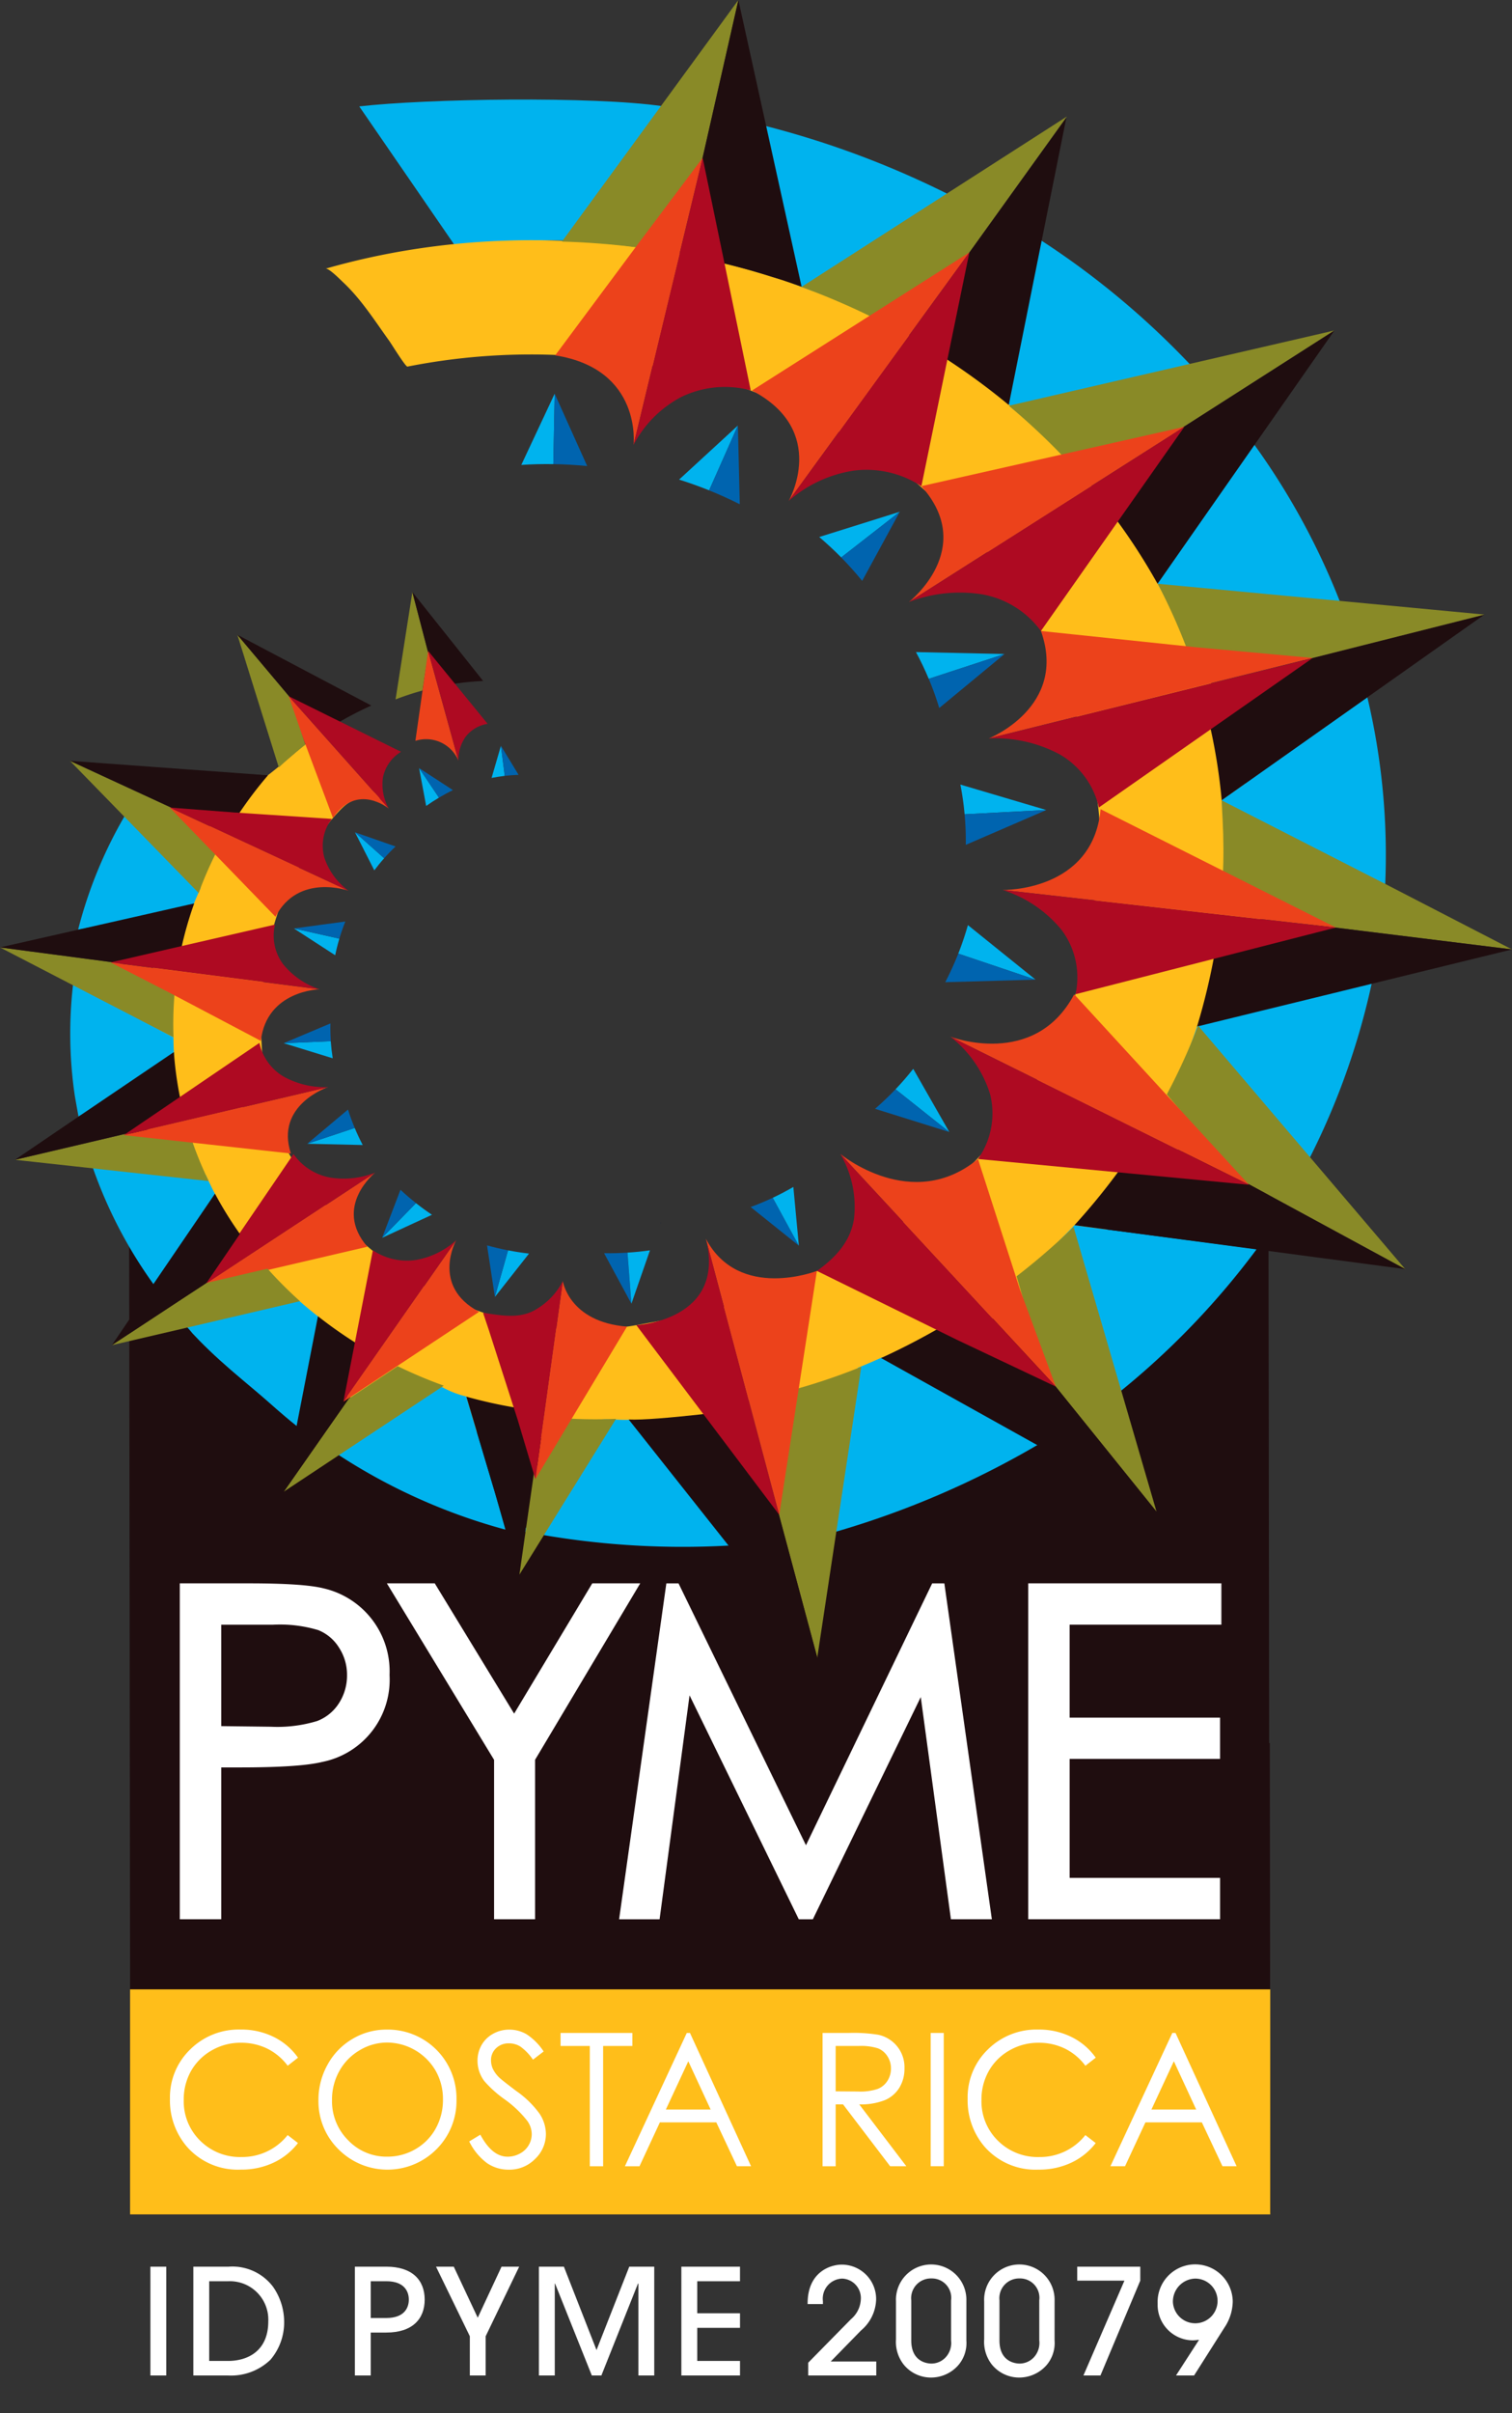 <svg id="Capa_1" data-name="Capa 1" xmlns="http://www.w3.org/2000/svg" viewBox="0 0 198.589 316.826">
  <rect x="0" y="0" width="198.589" height="316.826" fill="#333333" stroke="none"/>
  <defs>
    <style>
      .cls-1 {
        fill: #00b3ee;
      }

      .cls-2 {
        fill: #1f0d0f;
      }

      .cls-3 {
        fill: #ffbe1a;
      }

      .cls-4 {
        fill: #fff;
      }

      .cls-5 {
        fill: #002d7e;
      }

      .cls-6 {
        fill: #0064af;
      }

      .cls-7 {
        fill: #898a27;
      }

      .cls-8 {
        fill: #ec421b;
      }

      .cls-9 {
        fill: #ae0a22;
      }
    </style>
  </defs>
  <title>cb7b6f32-de95-40d3-8ae4-aef8c59ca6c1</title>
  <g>
    <path class="cls-1" d="M75.15,31.6,87.042,13.944c-9.14-1.335-31.054-.987-39.856.026L59.833,32.364l12.4-.826C73.2,31.54,74.175,31.561,75.15,31.6Z"/>
    <path class="cls-2" d="M166.694,228.844l-.108-84.586-3.566.006c-14.072,14-43.922,32.974-74.457,33.012s-53.947-18.864-68.055-32.827l-3.567,0,.107,84.587.028,23.778.009,4.874.005,5.018.037,28.009,149.73-.2-.037-28.01-.006-5.014-.035-28.655Z"/>
    <rect class="cls-3" x="17.084" y="261.171" width="149.754" height="29.547"/>
    <g>
      <path class="cls-4" d="M39.14,270.143,37.785,271.2a7.5,7.5,0,0,0-2.7-2.257,7.8,7.8,0,0,0-3.46-.762,7.5,7.5,0,0,0-3.808,1,7.191,7.191,0,0,0-2.722,2.7,7.6,7.6,0,0,0-.962,3.815,7.232,7.232,0,0,0,2.157,5.342,7.409,7.409,0,0,0,5.445,2.145,7.606,7.606,0,0,0,6.046-2.882l1.356,1.048a8.7,8.7,0,0,1-3.211,2.575,9.861,9.861,0,0,1-4.3.912,8.869,8.869,0,0,1-7.12-3.058,9.33,9.33,0,0,1-2.185-6.239,8.741,8.741,0,0,1,2.648-6.467,9.045,9.045,0,0,1,6.64-2.624,9.583,9.583,0,0,1,4.346.971A8.453,8.453,0,0,1,39.14,270.143Z"/>
      <path class="cls-4" d="M50.781,266.454a9.022,9.022,0,0,1,9.174,9.188,8.948,8.948,0,0,1-2.627,6.52,9.076,9.076,0,0,1-12.864.014,8.841,8.841,0,0,1-2.638-6.453,9.443,9.443,0,0,1,1.2-4.671,8.792,8.792,0,0,1,3.27-3.375A8.659,8.659,0,0,1,50.781,266.454Zm.079,1.7a7,7,0,0,0-3.622,1.013,7.19,7.19,0,0,0-2.667,2.725,7.656,7.656,0,0,0-.964,3.825,7.221,7.221,0,0,0,2.126,5.272,6.954,6.954,0,0,0,5.127,2.148,7.29,7.29,0,0,0,3.706-.988,7.053,7.053,0,0,0,2.657-2.7,7.7,7.7,0,0,0,.957-3.815,7.514,7.514,0,0,0-.957-3.77,7.43,7.43,0,0,0-6.364-3.71Z"/>
      <path class="cls-4" d="M61.629,281.138l1.46-.887q1.546,2.887,3.569,2.889a3.325,3.325,0,0,0,1.624-.412,2.893,2.893,0,0,0,1.557-2.564,3.012,3.012,0,0,0-.585-1.726,14.257,14.257,0,0,0-2.949-2.81,15.11,15.11,0,0,1-2.678-2.393,4.414,4.414,0,0,1-.91-2.673,4.113,4.113,0,0,1,.538-2.086A3.868,3.868,0,0,1,64.77,267a4.276,4.276,0,0,1,2.124-.541,4.465,4.465,0,0,1,2.274.611,7.8,7.8,0,0,1,2.236,2.257L70,270.405a6.8,6.8,0,0,0-1.656-1.726,2.8,2.8,0,0,0-1.492-.42,2.349,2.349,0,0,0-1.7.644,2.132,2.132,0,0,0-.662,1.582,2.776,2.776,0,0,0,.234,1.107,4.057,4.057,0,0,0,.856,1.167q.341.331,2.22,1.751A12.759,12.759,0,0,1,70.87,277.5a4.9,4.9,0,0,1,.83,2.631,4.509,4.509,0,0,1-1.422,3.309,4.733,4.733,0,0,1-3.457,1.405,5,5,0,0,1-2.839-.85A7.8,7.8,0,0,1,61.629,281.138Z"/>
      <path class="cls-4" d="M73.626,268.605v-1.711h9.43v1.711H79.217V284.4h-1.75V268.605Z"/>
      <path class="cls-4" d="M90.622,266.894l8.023,17.5H96.79l-2.708-5.758H86.669L83.991,284.4H82.075l8.126-17.5Zm-.219,3.717-2.949,6.341h5.884Z"/>
      <path class="cls-4" d="M108.036,266.894h3.426a20.552,20.552,0,0,1,3.883.237,4.35,4.35,0,0,1,3.45,4.419,4.73,4.73,0,0,1-.66,2.516,4.138,4.138,0,0,1-1.89,1.639,8.491,8.491,0,0,1-3.39.566l6.185,8.126h-2.125l-6.189-8.126h-.969V284.4h-1.721Zm1.721,1.711v5.954l2.961.024a7.188,7.188,0,0,0,2.547-.336,2.656,2.656,0,0,0,1.293-1.065,2.992,2.992,0,0,0,.463-1.635,2.861,2.861,0,0,0-.471-1.6,2.615,2.615,0,0,0-1.23-1.03,7.351,7.351,0,0,0-2.529-.311Z"/>
      <path class="cls-4" d="M122.234,266.894h1.721v17.5h-1.721Z"/>
      <path class="cls-4" d="M143.916,270.143l-1.357,1.059a7.448,7.448,0,0,0-2.7-2.257,7.757,7.757,0,0,0-3.452-.762,7.512,7.512,0,0,0-3.815,1,7.156,7.156,0,0,0-2.718,2.7,7.571,7.571,0,0,0-.966,3.815,7.224,7.224,0,0,0,2.157,5.342,7.409,7.409,0,0,0,5.446,2.145,7.6,7.6,0,0,0,6.045-2.882l1.357,1.048a8.7,8.7,0,0,1-3.211,2.575,9.869,9.869,0,0,1-4.3.912,8.877,8.877,0,0,1-7.127-3.058,9.346,9.346,0,0,1-2.184-6.239,8.738,8.738,0,0,1,2.646-6.467,9.051,9.051,0,0,1,6.636-2.624,9.606,9.606,0,0,1,4.353.971A8.485,8.485,0,0,1,143.916,270.143Z"/>
      <path class="cls-4" d="M154.395,266.894l8.023,17.5h-1.857l-2.707-5.758h-7.412l-2.678,5.758h-1.918l8.129-17.5Zm-.218,3.717-2.948,6.341h5.883Z"/>
    </g>
    <g>
      <path class="cls-4" d="M24.23,208.482h8.389a47.6,47.6,0,0,1,9.739.643,10.568,10.568,0,0,1,8.189,10.782,10.4,10.4,0,0,1-8.392,10.812q-2.865.7-10.71.7h-3v19.932H24.23Zm4.21,4.2v14.544l7.129.084a18.321,18.321,0,0,0,6.33-.8,6.529,6.529,0,0,0,3.15-2.589,7.268,7.268,0,0,0,1.146-4,7.17,7.17,0,0,0-1.146-3.941,6.334,6.334,0,0,0-3.022-2.547,18.009,18.009,0,0,0-6.141-.754Z"/>
      <path class="cls-4" d="M29.057,251.969H23.614v-44.1h9.005c4.9,0,8.137.217,9.891.66a11.177,11.177,0,0,1,8.654,11.38,11.005,11.005,0,0,1-8.862,11.41c-1.982.482-5.534.716-10.856.716H29.057Zm-4.21-1.233h2.976V230.8h3.622a53.318,53.318,0,0,0,10.565-.682,9.786,9.786,0,0,0,7.92-10.212,9.953,9.953,0,0,0-7.721-10.184,47.572,47.572,0,0,0-9.59-.622H24.847Zm10.722-22.81-7.746-.094V212.06h8.064a18.2,18.2,0,0,1,6.371.8,6.945,6.945,0,0,1,3.312,2.785,7.822,7.822,0,0,1,1.24,4.273,7.934,7.934,0,0,1-1.24,4.332,7.182,7.182,0,0,1-3.441,2.83A18.761,18.761,0,0,1,35.569,227.925Zm-6.512-1.313,6.521.08a17.955,17.955,0,0,0,6.093-.754,5.881,5.881,0,0,0,2.859-2.352,6.689,6.689,0,0,0,1.048-3.665,6.508,6.508,0,0,0-1.048-3.609,5.714,5.714,0,0,0-2.732-2.306,17.517,17.517,0,0,0-5.912-.709h-6.83Z"/>
    </g>
    <g>
      <path class="cls-4" d="M51.906,208.482H56.75l10.778,17.682,10.607-17.682H83L69.661,230.863v20.487H65.509V230.863Z"/>
      <path class="cls-4" d="M70.278,251.969H64.892V231.038L50.811,207.867H57.1l10.427,17.105,10.263-17.105h6.3L70.278,231.034Zm-4.152-1.233h2.919V230.7L81.919,209.1H78.485L67.532,227.355,56.4,209.1H53l13.123,21.592Z"/>
    </g>
    <g>
      <path class="cls-4" d="M82.024,251.351l6.035-42.868h.682l17.123,35.175,16.961-35.175h.674l6.062,42.868h-4.129l-4.16-30.657-14.894,30.657H105.3L90.225,220.463l-4.133,30.888Z"/>
      <path class="cls-4" d="M130.272,251.969h-5.377L120.934,222.8l-14.173,29.173h-1.847l-14.347-29.4-3.936,29.4H81.314l6.206-44.1h1.6l16.737,34.379,16.576-34.379h1.6Zm-4.3-1.233h2.879L123.02,209.5l-17.153,35.573L88.54,209.481l-5.8,41.254h2.817l4.334-32.38,15.8,32.38h.306l15.616-32.149Z"/>
    </g>
    <g>
      <path class="cls-4" d="M135.665,208.482H159.8v4.2H139.872v13.433h19.758v4.2H139.872v16.847h19.758v4.2H135.665Z"/>
      <path class="cls-4" d="M160.248,251.969h-25.2v-44.1h25.369v5.426h-19.93v12.2h19.759v5.426H140.489v15.613h19.759Zm-23.966-1.233h22.732v-2.966H139.255v-18.08h19.759V226.73H139.255V212.06h19.931V209.1h-22.9Z"/>
    </g>
    <path class="cls-5" d="M94.341,193.719l-.016.142-.037-.135A.47.47,0,0,1,94.341,193.719Z"/>
    <path d="M94.325,193.86l-.105-.126.068-.009Z"/>
    <path class="cls-1" d="M46.624,109.268l.789,1.553,1.75,3.444q.291-.393.594-.767c.231-.281.458-.554.7-.821Z"/>
    <path class="cls-6" d="M51.955,111.129c-.522.49-1.024,1.006-1.5,1.549l-3.832-3.409Z"/>
    <path class="cls-1" d="M44.026,125.411,38.6,121.892l5.971,1.34C44.356,123.958,44.174,124.683,44.026,125.411Z"/>
    <path class="cls-6" d="M38.6,121.892l6.757-.912c-.3.742-.562,1.5-.786,2.252Z"/>
    <path class="cls-1" d="M43.7,138.938l-6.444-1.987,6.185-.257Q43.525,137.824,43.7,138.938Z"/>
    <path class="cls-6" d="M43.446,136.694l-6.185.257L43.4,134.36C43.378,135.138,43.4,135.919,43.446,136.694Z"/>
    <path class="cls-1" d="M46.59,148.086q.472,1.134,1.052,2.237l-7.286-.166Z"/>
    <path class="cls-6" d="M45.707,145.666c.253.817.552,1.623.884,2.42l-6.234,2.071Z"/>
    <path class="cls-1" d="M54.636,157.952q1.009.8,2.1,1.53l-6.549,3.024Z"/>
    <path class="cls-6" d="M52.6,156.2q.972.907,2.035,1.749l-4.447,4.554Z"/>
    <path class="cls-1" d="M66.727,164.151q1.375.265,2.756.425L65,170.27Z"/>
    <path class="cls-6" d="M63.968,163.5c.917.255,1.834.472,2.758.653L65,170.27Z"/>
    <path class="cls-6" d="M79.342,164.527c1.029.014,2.054-.008,3.078-.077l.51,6.708Z"/>
    <path class="cls-1" d="M55.973,105.81l-.927-4.972,2.608,3.882C57.077,105.06,56.516,105.425,55.973,105.81Z"/>
    <path class="cls-6" d="M55.045,100.838l4.442,2.893c-.625.3-1.237.636-1.834.989Z"/>
    <path class="cls-1" d="M64.564,102.129l1.229-4.217.5,3.948C65.715,101.93,65.139,102.019,64.564,102.129Z"/>
    <path class="cls-6" d="M65.793,97.912l2.318,3.813c-.606.02-1.214.066-1.815.134Z"/>
    <path class="cls-5" d="M36.16,142.782h0Z"/>
    <path class="cls-5" d="M42.293,154.766a.242.242,0,0,1-.038.016A.226.226,0,0,0,42.293,154.766Z"/>
    <path class="cls-5" d="M53.181,164.029a.214.214,0,0,1-.029.029Z"/>
    <path class="cls-5" d="M66.863,168.472a.1.1,0,0,1-.016.034A.125.125,0,0,0,66.863,168.472Z"/>
    <path d="M84.677,164.408a.163.163,0,0,1,0,.04A.145.145,0,0,0,84.677,164.408Z"/>
    <path class="cls-1" d="M82.42,164.45l.51,6.708,2.437-7.007C84.391,164.289,83.406,164.389,82.42,164.45Z"/>
    <path class="cls-6" d="M104.922,163.535l-6.331-5.071c.983-.358,1.951-.771,2.907-1.215Z"/>
    <path class="cls-5" d="M86.742,160.469s.021.056.064.155l-.03-.031Z"/>
    <path class="cls-5" d="M86.742,160.469s0,.026,0,.066C86.744,160.511,86.744,160.5,86.742,160.469Z"/>
    <path d="M86.746,160.563a.132.132,0,0,0,0-.028c0-.04,0-.066,0-.066l.035.124Z"/>
    <path class="cls-5" d="M108.618,182.874c.076-.033.153-.062.232-.093l-.048.281Z"/>
    <path class="cls-1" d="M104.2,155.829l.724,7.706-3.424-6.286Q102.868,156.6,104.2,155.829Z"/>
    <path class="cls-1" d="M117.623,143.007q1.232-1.3,2.323-2.684l4.742,8.3Z"/>
    <path class="cls-6" d="M114.934,145.57q1.418-1.238,2.688-2.563l7.065,5.611Z"/>
    <path class="cls-1" d="M125.862,125.194a39.465,39.465,0,0,0,1.264-3.743l8.888,7.164Z"/>
    <path class="cls-6" d="M124.151,128.945a39.453,39.453,0,0,0,1.711-3.751l10.151,3.421Z"/>
    <path class="cls-1" d="M137.424,106.344l-10.732.557a36.88,36.88,0,0,0-.555-3.9Z"/>
    <path class="cls-6" d="M126.849,110.917a37.544,37.544,0,0,0-.157-4.016l10.732-.557Z"/>
    <path class="cls-1" d="M120.305,85.61l11.633.252-9.957,3.258C121.489,87.937,120.927,86.768,120.305,85.61Z"/>
    <path class="cls-6" d="M121.981,89.12l9.957-3.258-8.577,7.09A37.366,37.366,0,0,0,121.981,89.12Z"/>
    <path class="cls-1" d="M107.6,70.5l10.588-3.319-7.7,6C109.561,72.244,108.594,71.349,107.6,70.5Z"/>
    <path class="cls-6" d="M110.483,73.18l7.7-6-4.942,9.08C112.368,75.187,111.448,74.158,110.483,73.18Z"/>
    <path class="cls-5" d="M107.56,151.277s.009.023.026.058A.44.44,0,0,1,107.56,151.277Z"/>
    <path class="cls-5" d="M123.179,135.84s.019.014.052.042A.588.588,0,0,0,123.179,135.84Z"/>
    <path class="cls-5" d="M131.041,115.182s.023.007.064.022A.334.334,0,0,0,131.041,115.182Z"/>
    <path class="cls-5" d="M144.121,104.566a12.976,12.976,0,0,0-4.94-7.014A10.782,10.782,0,0,1,144.121,104.566Z"/>
    <path class="cls-5" d="M129.885,95.246a.533.533,0,0,1,.066,0A.447.447,0,0,0,129.885,95.246Z"/>
    <path class="cls-5" d="M119.952,78.2l.061-.026C119.993,78.186,119.97,78.193,119.952,78.2Z"/>
    <path class="cls-5" d="M102.675,65.976s.016-.014.047-.045C102.7,65.948,102.691,65.962,102.675,65.976Z"/>
    <path class="cls-3" d="M79.99,59.105a.383.383,0,0,1,.025-.06C80.006,59.069,80,59.088,79.99,59.105Z"/>
    <path class="cls-3" d="M152.594,77.274S139.846,50.12,105.675,37.726c-.638-.232-1.344-.52-2-.743s-1.472-.374-2.487-.7c-9.054-2.894-32.231-8.507-58.433-1.008.417-.121,1.967,1.465,2.276,1.752,2.418,2.262,4.193,5.085,6.114,7.754.253.351,2.126,3.4,2.372,3.349A83.512,83.512,0,0,1,96.032,50.78c.077-.124.154-.245.231-.363a88.638,88.638,0,0,1,23.39,12.41c1.192.91,2.145,1.888,3.3,2.894a59.7,59.7,0,0,1,19.281,31.552,40.508,40.508,0,0,1,2.205,10.971c.109,1.673-.344,3.13-.384,5.09-.466,23.761-13.706,42.261-34.92,52.644-8.54,4.183-12.823,5.751-25.558,7.994-19.046,3.351-37.289-7.881-45.965-23.106-1.142-2-6.227.759-7.138-1.689-.585-1.576,4.565-7.872,4.091-9.651,0,0-1.843-13.978,4.1-24.622a77.694,77.694,0,0,1,4.741-7.131c2.2-2.573,2.891-3.311,6.748-2.936l-9.337-7.77s-4.987,4.346-6.135,5.064c-.678.426-2.087,1.427-2.734,1.927-5.289,4.1-9.461,10.909-11.929,23.525-4.82,24.607,1.948,71.643,81.283,59.437C101.3,187.018,200.244,156.985,152.594,77.274Z"/>
    <path class="cls-1" d="M68.468,61.036l4.384-9.351-.176,9.248Q70.554,60.9,68.468,61.036Z"/>
    <path class="cls-6" d="M72.676,60.933l.176-9.248,4.271,9.5C75.637,61.038,74.151,60.954,72.676,60.933Z"/>
    <path class="cls-1" d="M89.193,62.964l7.723-7.1-3.779,8.511Q91.182,63.589,89.193,62.964Z"/>
    <path class="cls-6" d="M93.137,64.377l3.779-8.511L97.162,66.2Q95.179,65.2,93.137,64.377Z"/>
    <path class="cls-7" d="M31.174,83.336l7.113,8.448-.068-.035,1.885,6.03a41.3,41.3,0,0,0-3.485,2.978L33.5,90.79Z"/>
    <path class="cls-2" d="M31.174,83.336l7.5,3.962,10.1,5.332a44.16,44.16,0,0,0-4.49,2.325l-6-3.17Z"/>
    <path class="cls-7" d="M54.16,77.724l2.117,8.1-.033-.041-.764,4.875a36.932,36.932,0,0,0-3.525,1.163l1.261-8.067Z"/>
    <path class="cls-2" d="M54.16,77.724,58.123,82.7l5.333,6.7a36.457,36.457,0,0,0-4.007.409l-3.172-3.983Z"/>
    <path class="cls-1" d="M156.1,137.9l14.449,16.9a95.888,95.888,0,0,0,9.632-25.768L157.3,134.573C156.925,135.687,156.524,136.8,156.1,137.9Z"/>
    <path class="cls-1" d="M179.592,91.548l-19.135,13.489c.066.646.12,1.294.168,1.937.045-.272.084-.552.117-.84l21.166,10.584A89.582,89.582,0,0,0,179.592,91.548Z"/>
    <path class="cls-1" d="M25.277,119.1c.332-.846.693-1.686,1.078-2.521l-4.348-5.127-4.818-5.681a58.38,58.38,0,0,0-6.93,16.28l8.191-1.61Z"/>
    <path class="cls-1" d="M22.779,136.194l-8.173-4.436-4.987-2.7a56.026,56.026,0,0,0,.206,14.8h0s.33,1.907.491,2.735l.285-.184a.408.408,0,0,1,.035.1l12.233-7.9C22.815,137.8,22.784,137,22.779,136.194Z"/>
    <path class="cls-1" d="M25.724,173.838l-1.289.3c.1-.024.765.831.863.933q.443.475.9.94c1.75,1.785,3.623,3.44,5.538,5.052,1.216,1.032,2.449,2.045,3.642,3.105.68.6,1.359,1.2,2.053,1.785.531.451,1.072.893,1.618,1.328l.178-.908,2.659-13.456c-.909-.71-1.787-1.435-2.638-2.183Z"/>
    <path class="cls-1" d="M27.036,154.272l-13.87-1.783-1.305-.161a60.1,60.1,0,0,0,8.317,16.293l.966-1.4,7.162-10.358C27.832,156,27.455,155.164,27.036,154.272Z"/>
    <path class="cls-1" d="M61.238,183.337a12.677,12.677,0,0,1-3.4-1.362l-12.055,7.742-1.656,1.069a76.887,76.887,0,0,0,22.257,10.031l-1.4-4.948Z"/>
    <path class="cls-1" d="M82.614,186.391c-.968.055-2.386-.073-3.364-.056l-7.438,10.489-3.09,4.22a108.8,108.8,0,0,0,29.018,1.733l-6.3-6.7Z"/>
    <path class="cls-1" d="M139.071,162.94l6.559,20.928a103.531,103.531,0,0,0,19.43-19.879l-23.947-3.131C140.452,161.56,139.768,162.256,139.071,162.94Z"/>
    <path class="cls-1" d="M112.653,179.58l-.042.282-.206,1.31-.748,4.776L109.579,199.2l-.322,2.044a116.922,116.922,0,0,0,27.275-11.7L115.87,178.194C114.805,178.675,113.732,179.142,112.653,179.58Z"/>
    <path class="cls-1" d="M156.606,48.166a108,108,0,0,0-21.824-17.848l-3.875,21.333c.8.632,1.658,1.494,2.433,2.154Z"/>
    <path class="cls-1" d="M153.106,78.621l23.8,2.8a93.561,93.561,0,0,0-12.222-23.122l-12.64,18.3C152.41,77.269,152.766,77.943,153.106,78.621Z"/>
    <path class="cls-1" d="M99.636,16.307l4.481,20.908c.781.287,1.789.666,2.556.971l19.564-11.819A120.106,120.106,0,0,0,99.636,16.307Z"/>
    <path class="cls-7" d="M160.611,115.133c.054-1.253.082-2.507.077-3.76s-.042-2.512-.107-3.767c-.017-.353-.036-.7-.057-1.059-.023-.311-.023-.626-.046-.939-.007-.073.017-.512-.052-.55L181.8,115.975l16.792,8.67-25.712-3.176Z"/>
    <path class="cls-2" d="M159.5,125.349l12.88-3.625.5-.255,25.712,3.176-18.277,4.474-23.092,5.647A85.983,85.983,0,0,0,159.5,125.349Z"/>
    <path class="cls-8" d="M175.454,121.772l-43.762-4.935s11.859.266,12.863-10.6l17.24,8.668,12.338,6.2Z"/>
    <path class="cls-9" d="M160.715,125.549l-19.445,4.978a.474.474,0,0,0,.007-.062,10.4,10.4,0,0,0-1.823-8.351,16.428,16.428,0,0,0-7.7-5.255c-.042-.012-.065-.02-.065-.02l43.762,4.935Z"/>
    <path class="cls-7" d="M126.881,33.516l-12.519,8.032a94.405,94.405,0,0,0-9.1-3.875l19.393-12.448,15.479-9.933L126.866,33.776Z"/>
    <path class="cls-2" d="M124.2,47.075l2.668-13.3,13.191-18.332-3.333,16.6-4.235,21.125A88.236,88.236,0,0,0,124.2,47.075Z"/>
    <path class="cls-8" d="M103.591,65.763s5.283-9.213-4.825-14.494l16.057-10.2,12.494-7.933Z"/>
    <path class="cls-9" d="M127.311,33.173,124.535,46.69l-3.517,17.137a.608.608,0,0,1-.056-.03,13.146,13.146,0,0,0-8.9-2,16.883,16.883,0,0,0-8.429,3.927c-.028.028-.045.042-.045.042l23.726-32.624Z"/>
    <path class="cls-7" d="M92.123,21.179,83.849,32.5q-5.044-.645-10.041-.786L86.752,14,96.98,0,92.147,21.305Z"/>
    <path class="cls-2" d="M95.078,34.578,92.147,21.305,96.98,0l3.656,16.569,4.65,21.084A98.952,98.952,0,0,0,95.078,34.578Z"/>
    <path class="cls-8" d="M83.211,58.422s1.167-9.968-10.29-11.769l11.01-14.8,8.361-11.136Z"/>
    <path class="cls-9" d="M92.314,20.844,95.05,34.057,98.6,51.243c-.023,0-.042-.009-.065-.014a13.123,13.123,0,0,0-9.04.882,14.862,14.862,0,0,0-6.261,6.254c-.018.037-.026.058-.026.058l9.081-37.706Z"/>
    <path class="cls-7" d="M154.866,56.365,139.6,59.892a88.434,88.434,0,0,0-7.1-6.626l23.879-5.517,18.883-4.362L154.788,56.477Z"/>
    <path class="cls-2" d="M146.6,68.2l8.189-11.721,20.475-13.089L165.041,58.022,152.034,76.641A79.47,79.47,0,0,0,146.6,68.2Z"/>
    <path class="cls-8" d="M119.374,79.035s9-6.987,1.634-15.21l19.518-4.4,15.029-3.389Z"/>
    <path class="cls-9" d="M155.479,56.144l-8.152,11.6L136.717,82.84l-.039-.049a12.216,12.216,0,0,0-7.6-4.749,18.718,18.718,0,0,0-9.637.968.349.349,0,0,1-.069.026l36.181-23Z"/>
    <path class="cls-2" d="M158.925,95.33,171.141,86.7l23.832-6.019L179.7,91.47l-19.24,13.59A74.527,74.527,0,0,0,158.925,95.33Z"/>
    <path class="cls-7" d="M171.281,86.6l-15.4-1.448a77.464,77.464,0,0,0-3.828-8.514l23.869,2.246,19.055,1.8L171.141,86.7Z"/>
    <path class="cls-8" d="M129.88,96.939s10.393-4.131,6.837-14.1l20.255,2.123,15.405,1.42Z"/>
    <path class="cls-9" d="M172.257,86.495,160.01,95.051l-15.677,10.956a.3.3,0,0,1-.016-.056,10.814,10.814,0,0,0-5.112-6.9,17.768,17.768,0,0,0-9.276-2.1l-.069,0L172.4,86.4Z"/>
    <path class="cls-7" d="M153.254,143.68a81.169,81.169,0,0,0,4.111-9.024l15.3,17.977,11.9,13.985L162.655,154.73Z"/>
    <path class="cls-2" d="M147.509,152.952l15.369,2.039-.224-.261,21.914,11.888-19-2.522L141.12,160.85A85.825,85.825,0,0,0,147.509,152.952Z"/>
    <path class="cls-8" d="M164.045,155.545,124.818,136.1s11.052,4.262,16.268-5.56l12.988,14.143,9.74,10.61Z"/>
    <path class="cls-9" d="M148.76,154.09l-20.312-1.933c.014-.016.022-.035.037-.054a10.375,10.375,0,0,0,1.562-8.433,15.315,15.315,0,0,0-5.174-7.53c-.037-.026-.056-.042-.056-.042l39.227,19.446Z"/>
    <path class="cls-7" d="M133.517,167.558a86.419,86.419,0,0,0,7.485-6.48l6.223,21.338,4.678,16.044-14.685-18.207Z"/>
    <path class="cls-2" d="M124.747,173.537l12.557,7-.086-.285L151.9,198.459,136.378,189.8,115.723,178.29A91.722,91.722,0,0,0,124.747,173.537Z"/>
    <path class="cls-8" d="M138.666,182.037l-28.3-30.547s9.4,7.835,18.084.667l5.529,17.177,4.588,12.422Z"/>
    <path class="cls-9" d="M125.649,175.878l-18.356-9.027c.014-.011-.022.014,0,0,3.081-2.168,4.476-4.389,4.866-6.789a13.722,13.722,0,0,0-1.762-8.516.514.514,0,0,1-.033-.056l28.3,30.547Z"/>
    <path class="cls-7" d="M23.175,106.681l-.545-.561.075.007L9.186,99.886l7.087,7.272,5.164,5.3,4.657,4.78A48.739,48.739,0,0,1,28.36,112Z"/>
    <path class="cls-2" d="M24.882,101.03l-4.83-.351L9.186,99.886l13.519,6.242.623.044,8.09.591a51.329,51.329,0,0,1,3.782-4.978Z"/>
    <path class="cls-8" d="M51.064,106.155s-4.178-3.473-7.33,1.233L39.987,97.381,37.922,91.4Z"/>
    <path class="cls-9" d="M37.991,91.436l6.095,3.015L52.671,98.7a.242.242,0,0,1-.024.018,5.12,5.12,0,0,0-2.348,3.345,6.477,6.477,0,0,0,.753,4.067l.012.026L37.922,91.4Z"/>
    <path class="cls-8" d="M60.218,99.886a4.6,4.6,0,0,0-5.66-2.623l.984-6.925.693-4.88Z"/>
    <path class="cls-9" d="M56.273,85.5,59.5,89.459l4.551,5.576-.028,0a4.508,4.508,0,0,0-2.87,1.694,5.187,5.187,0,0,0-.935,3.127v.024L56.235,85.457Z"/>
    <path class="cls-7" d="M113.121,179.435l-5.783,38.2L98.3,183.84A80.626,80.626,0,0,0,113.121,179.435Z"/>
    <path class="cls-2" d="M82.572,186.357l24.782,31.282-8.821-32.732S86.08,186.553,82.572,186.357Z"/>
    <path class="cls-8" d="M92.709,162.626l9.637,36.249,4.946-32.024S97.05,170.849,92.709,162.626Z"/>
    <path class="cls-9" d="M83.577,173.971s11.858-.594,9.133-11.345l9.637,36.249Z"/>
    <path class="cls-2" d="M67.923,184.836a62.907,62.907,0,0,1-6.673-1.477l4.128,13.846,1.548,5.187,1.292,4.329.535-3.882,1.439-10.388Z"/>
    <path class="cls-7" d="M74.413,186.218l-4.192,6.755L70.2,192.9l-1.443,10.061-.535,3.76,2.122-3.417,3.059-4.934,7.51-12.1A64.4,64.4,0,0,1,74.413,186.218Z"/>
    <path class="cls-7" d="M52.236,179.363l-6.421,4.253-4.133,5.91-4.407,6.308,6.874-4.554,1.658-1.1,12.483-8.264A61.628,61.628,0,0,1,52.236,179.363Z"/>
    <path class="cls-2" d="M46.814,176.358A56.883,56.883,0,0,1,41.76,172.8L39.1,186.464l-.18.926-1.647,8.444,4.407-6.308,4.133-5.91-.477.314Z"/>
    <path class="cls-8" d="M49.277,153.942s-5.576,4.474-1.025,9.735L34.864,166.8l-8,1.871Z"/>
    <path class="cls-9" d="M26.861,168.669l4.376-6.422,7.312-10.736a.359.359,0,0,0,.024.032,7.515,7.515,0,0,0,4.7,3.037,11.227,11.227,0,0,0,5.966-.622.124.124,0,0,0,.038-.016L26.861,168.674Z"/>
    <path class="cls-7" d="M35.136,166.555l-8,1.868h0L23.5,170.8,14.687,176.6l9.9-2.309,1.293-.3L39.4,170.826A52.87,52.87,0,0,1,35.136,166.555Z"/>
    <path class="cls-2" d="M28.234,156.711,21.07,167.227l-.968,1.422L14.687,176.6,23.5,170.8l3.634-2.382L31.51,162A49.848,49.848,0,0,1,28.234,156.711Z"/>
    <path class="cls-7" d="M25.2,149.7l-8.326-.915.056-.037-4.9,1.155L1.968,152.264l10.3,1.129,1.307.147,13.834,1.519A48.719,48.719,0,0,1,25.2,149.7Z"/>
    <path class="cls-2" d="M22.838,138.118l-12.151,8.221-.32.218-8.4,5.707L12.025,149.9l4.9-1.155,6.74-4.582A46.215,46.215,0,0,1,22.838,138.118Z"/>
    <path class="cls-7" d="M22.95,130.194l-6.612-3.421-.61-.317L0,124.381l9.445,4.892,5.061,2.618,8.287,4.292A47.038,47.038,0,0,1,22.95,130.194Z"/>
    <path class="cls-2" d="M18.719,120.143l-8.142,1.843L0,124.381l15.728,2.075-.419-.214,1.33-.3,7.218-1.639a47.788,47.788,0,0,1,1.649-5.7Z"/>
    <path class="cls-8" d="M82.354,174.164l-7.767,12.922-4.268,7.106,3.6-26.021S74.706,173.553,82.354,174.164Z"/>
    <path class="cls-9" d="M63.448,172.341c2.372.366,4.928.877,7.078-.514a9.085,9.085,0,0,0,3.384-3.616.324.324,0,0,1,.014-.04l-3.6,26.021-.028-.079-2.315-7.756-3.689-11.467C64.305,174.893,63.434,172.337,63.448,172.341Z"/>
    <path class="cls-8" d="M62.923,172.22l-10.932,7.237-6.42,4.258-.475.313,14.821-21.209S56.56,168.851,62.923,172.22Z"/>
    <path class="cls-9" d="M49.006,164.167a8.048,8.048,0,0,0,5.592,1.254,10.557,10.557,0,0,0,5.291-2.571l.028-.031L45.1,184.027l1.473-7.573,2.4-12.311C48.982,164.151,48.994,164.158,49.006,164.167Z"/>
    <path class="cls-8" d="M15.7,126.507l-1.165-.149.419.214.611.314,6.623,3.4,12.071,6.365c.76-6.642,7.721-6.77,7.721-6.77Z"/>
    <path class="cls-9" d="M41.942,129.865a10.271,10.271,0,0,1-4.777-3.307,6.253,6.253,0,0,1-1.05-5.138.261.261,0,0,1,.007-.034l-13.046,3-7.212,1.663-1.328.3,1.165.149,26.28,3.371A.253.253,0,0,1,41.942,129.865Z"/>
    <path class="cls-8" d="M43.091,142.719s-7,2.322-4.882,8.719l-13.624-1.5-8.325-.913Z"/>
    <path class="cls-9" d="M16.315,148.986l6.738-4.578,11.022-7.492a.206.206,0,0,1,.005.04,6.773,6.773,0,0,0,3.155,4.374,11.19,11.19,0,0,0,5.81,1.393l.045,0L16.26,149.027Z"/>
    <path class="cls-8" d="M22.914,106.308l-.61-.281.529.548,5.019,5.181,8.332,8.6c2.991-5.782,9.594-3.413,9.594-3.413Z"/>
    <path class="cls-9" d="M45.749,116.922a8.884,8.884,0,0,1-3.15-4.336,5.849,5.849,0,0,1,.6-4.524l.383-.551-12.747-.84-7.855-.6-.608-.045-.072,0,.61.281,22.865,10.635Z"/>
  </g>
  <g>
    <path class="cls-4" d="M19.754,311.864V297.58h2.084v14.284Z"/>
    <path class="cls-4" d="M25.392,297.58h4.632a6.693,6.693,0,0,1,5.829,2.626,8.088,8.088,0,0,1,1.467,4.555,7.554,7.554,0,0,1-1.8,5.038,7.462,7.462,0,0,1-5.578,2.065H25.392Zm2.084,12.373h2.49c2.509,0,5.27-1.255,5.27-5.192A5.044,5.044,0,0,0,30,299.491H27.477Z"/>
    <path class="cls-4" d="M48.695,311.864H46.61V297.58h4.13c3.417,0,5.038,1.776,5.038,4.324s-1.622,4.323-5.038,4.323H48.695Zm0-7.547h2.046c2.375,0,2.954-1.352,2.954-2.413s-.579-2.413-2.954-2.413H48.695Z"/>
    <path class="cls-4" d="M61.708,311.864v-5.153l-4.439-9.131H59.6l3.146,6.7,3.127-6.7h2.316l-4.4,9.131v5.153Z"/>
    <path class="cls-4" d="M83.85,311.864V299.8h-.058l-4.806,12.064H77.731L72.905,299.8h-.039v12.064H70.782V297.58h3.281l4.285,10.945,4.3-10.945h3.281v14.284Z"/>
    <path class="cls-4" d="M89.491,311.864V297.58h7.7v1.911H91.576V303.7h5.617v1.911H91.576v4.343h5.617v1.911Z"/>
    <path class="cls-4" d="M106.153,311.864v-1.68l5.617-5.713a3.628,3.628,0,0,0,1.293-2.606,2.558,2.558,0,0,0-2.432-2.722,2.639,2.639,0,0,0-2.548,2.973v.367h-2.008c-.038-4.208,2.992-5.173,4.479-5.173a4.515,4.515,0,0,1,4.517,4.613,5.508,5.508,0,0,1-1.988,4.034l-3.976,4.072h5.983v1.834Z"/>
    <path class="cls-4" d="M126.925,307.27a4.464,4.464,0,0,1-1.043,3.224,4.767,4.767,0,0,1-3.609,1.641,4.612,4.612,0,0,1-3.609-1.737,4.843,4.843,0,0,1-.984-3.281v-4.98a4.626,4.626,0,1,1,9.246-.135ZM124.918,302a2.544,2.544,0,0,0-2.586-2.876A2.593,2.593,0,0,0,119.687,302v5.27c0,2.953,2.316,3.03,2.663,3.03a2.56,2.56,0,0,0,1.931-.907,2.79,2.79,0,0,0,.637-2.123Z"/>
    <path class="cls-4" d="M138.509,307.27a4.464,4.464,0,0,1-1.043,3.224,4.767,4.767,0,0,1-3.609,1.641,4.612,4.612,0,0,1-3.609-1.737,4.843,4.843,0,0,1-.984-3.281v-4.98a4.626,4.626,0,1,1,9.246-.135ZM136.5,302a2.544,2.544,0,0,0-2.586-2.876A2.593,2.593,0,0,0,131.271,302v5.27c0,2.953,2.316,3.03,2.663,3.03a2.56,2.56,0,0,0,1.931-.907,2.79,2.79,0,0,0,.637-2.123Z"/>
    <path class="cls-4" d="M149.765,297.58v1.834l-5.231,12.45H142.3l5.385-12.45h-6.2V297.58Z"/>
    <path class="cls-4" d="M154.459,311.864l3.031-4.69a6.749,6.749,0,0,1-.83.077,4.661,4.661,0,0,1-4.613-4.825,4.934,4.934,0,1,1,9.863-.271,6.306,6.306,0,0,1-1.1,3.436l-3.976,6.273Zm2.51-12.721a3.012,3.012,0,0,0-2.915,3.089,2.934,2.934,0,1,0,2.915-3.089Z"/>
  </g>
</svg>
